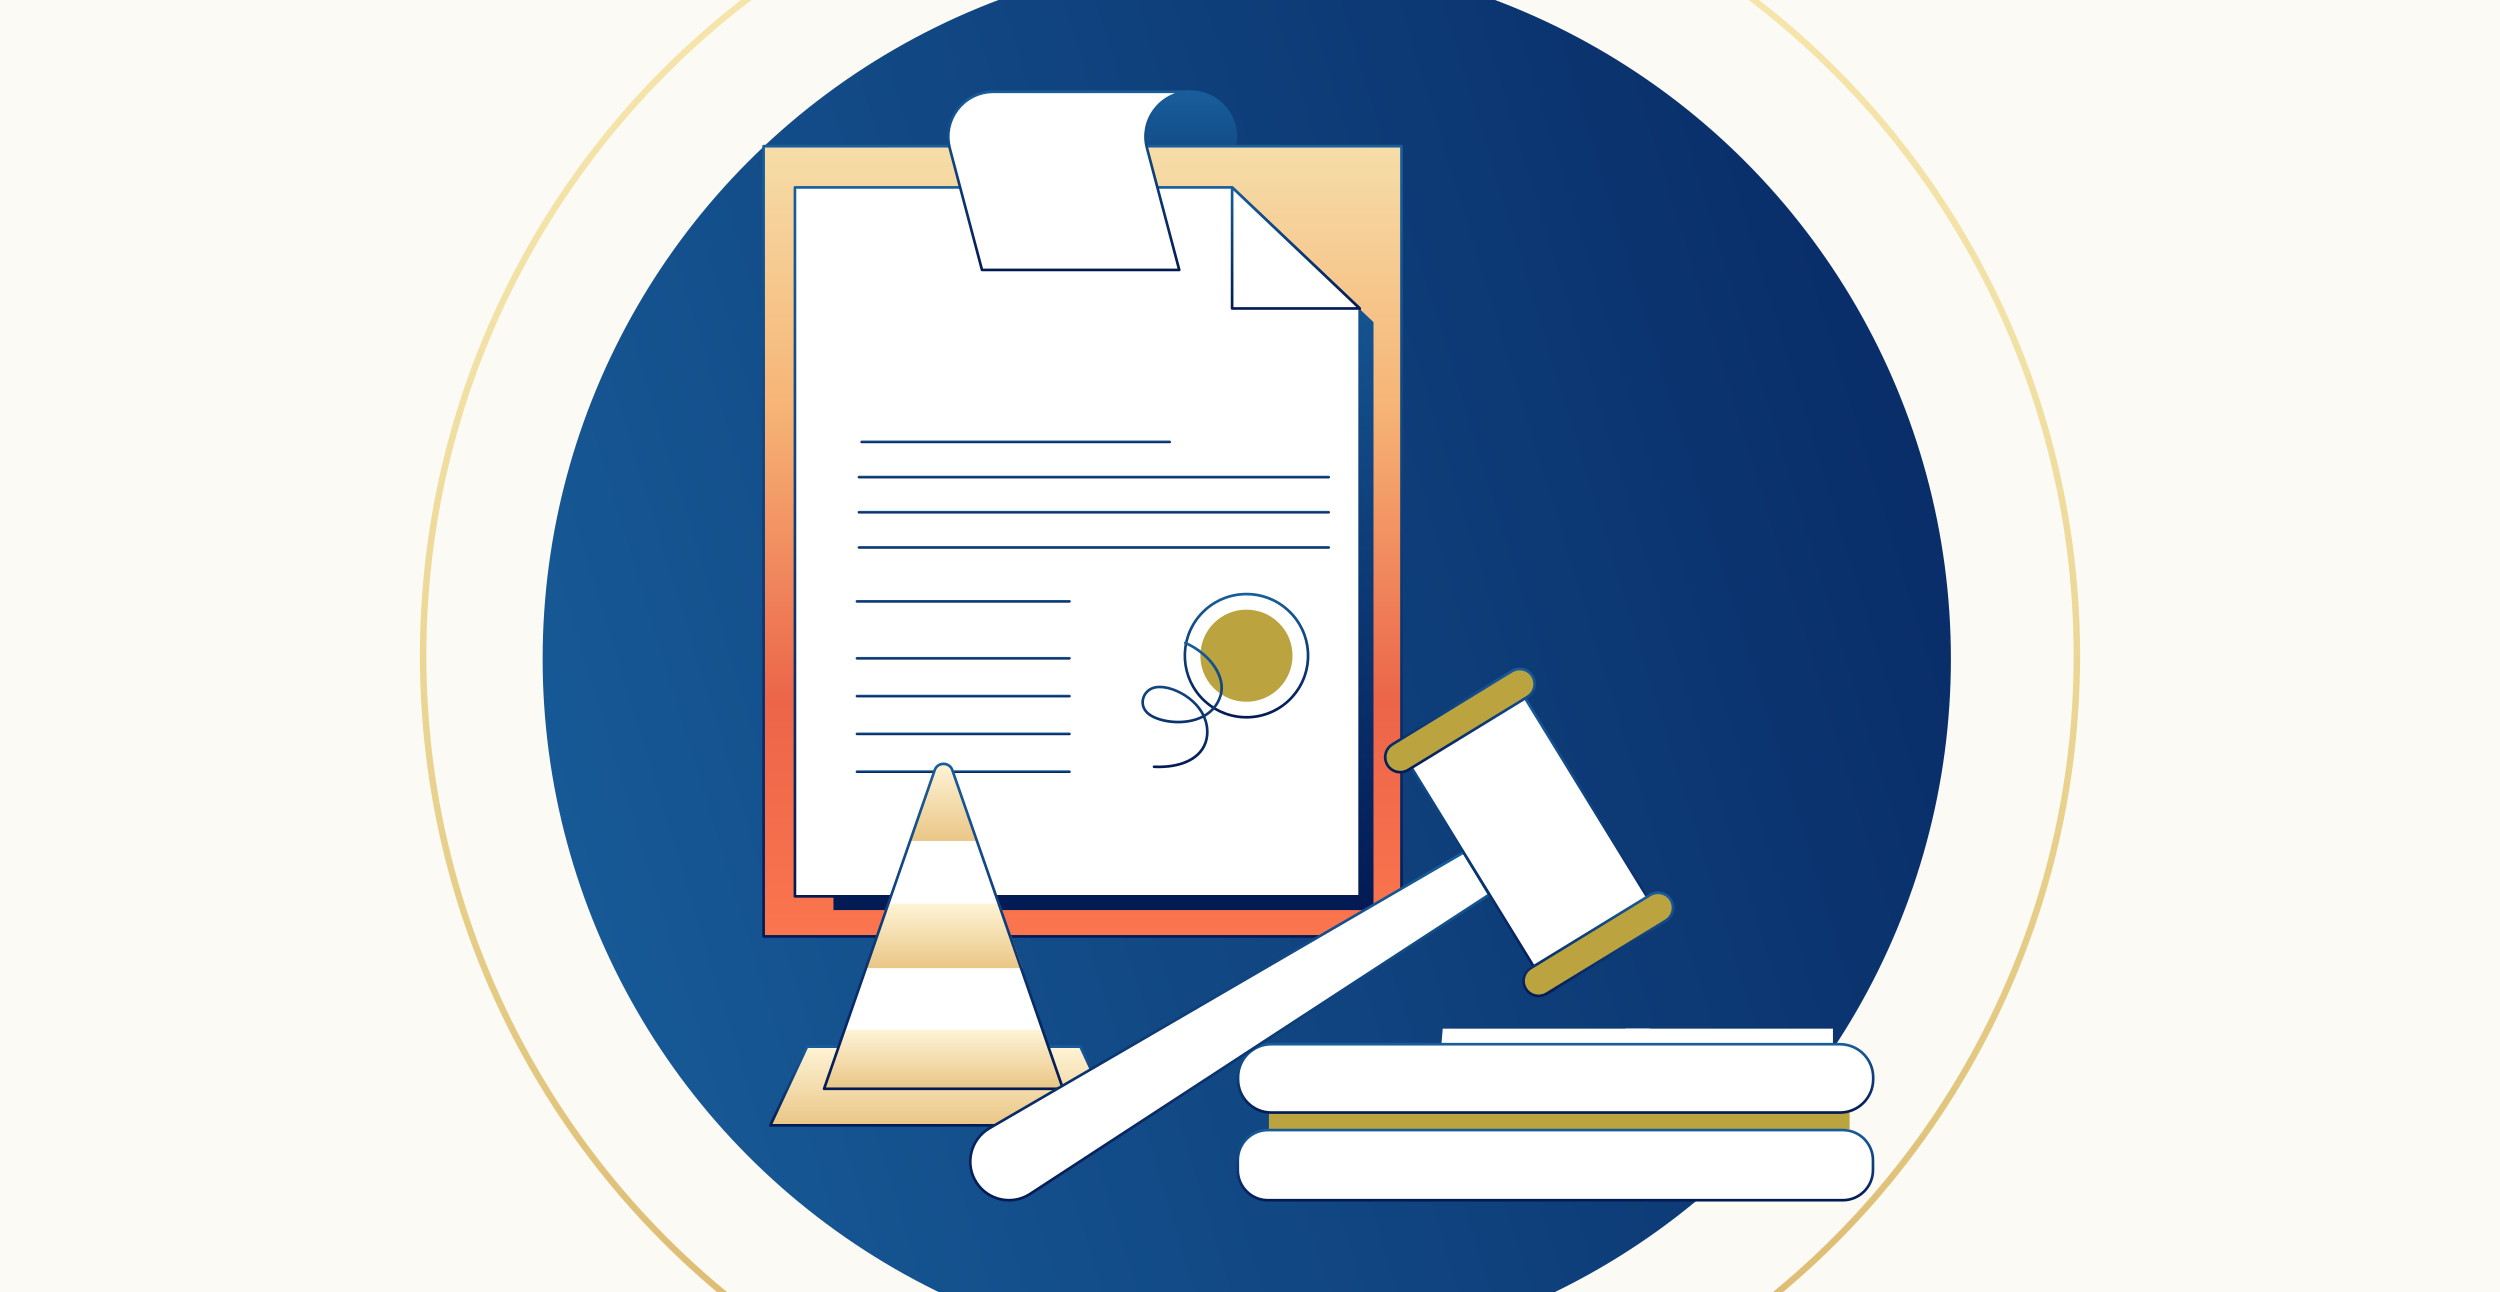 <svg width="387" height="200" viewBox="0 0 387 200" fill="none" xmlns="http://www.w3.org/2000/svg">
  <rect x="0" y="0" width="387" height="200" fill="#333333" stroke="none"/>
  <g clip-path="url(#clip0_6501_16804)">
    <rect width="387" height="200" fill="#FCFAF5" />
    <circle cx="193" cy="102" r="109" fill="url(#paint0_linear_6501_16804)" />
    <circle cx="193.5" cy="101.5" r="128" stroke="url(#paint1_linear_6501_16804)" />
    <path d="M184.315 48.454L177.561 22.964C176.376 18.545 179.721 14.207 184.315 14.207C188.91 14.207 192.255 18.545 191.07 22.964L184.315 48.454Z" fill="url(#paint2_linear_6501_16804)" />
    <path d="M184.315 49.262L177.361 23.017C176.781 20.856 177.231 18.595 178.596 16.817C179.969 15.027 182.054 14.001 184.315 14.001C186.577 14.001 188.661 15.027 190.034 16.818C191.399 18.596 191.848 20.857 191.268 23.019L184.314 49.264L184.315 49.262ZM184.315 14.415C182.183 14.415 180.218 15.382 178.924 17.069C177.638 18.745 177.214 20.874 177.761 22.911L184.315 47.646L190.869 22.911C191.415 20.874 190.991 18.744 189.706 17.069C188.412 15.382 186.447 14.415 184.315 14.415Z" fill="url(#paint3_linear_6501_16804)" />
    <path d="M216.954 22.625H118.207V144.951H216.954V22.625Z" fill="url(#paint4_linear_6501_16804)" />
    <path d="M216.955 145.158H118.207C118.092 145.158 118 145.065 118 144.951V22.625C118 22.511 118.093 22.419 118.207 22.419H216.955C217.069 22.419 217.161 22.512 217.161 22.625V144.951C217.161 145.066 217.069 145.158 216.955 145.158ZM118.414 144.744H216.748V22.833H118.414V144.744H118.414Z" fill="url(#paint5_linear_6501_16804)" />
    <path d="M212.619 140.881H129.021V31.138L193.174 31.331L212.619 49.875V140.881Z" fill="url(#paint6_linear_6501_16804)" />
    <path d="M210.476 138.755H123.058V29.012H190.73L210.476 47.749V138.755Z" fill="white" />
    <path d="M210.476 138.962H123.058C122.943 138.962 122.851 138.869 122.851 138.755V29.012C122.851 28.897 122.944 28.805 123.058 28.805H190.73C190.782 28.805 190.834 28.826 190.873 28.861L210.619 47.598C210.66 47.638 210.684 47.691 210.684 47.748V138.754C210.684 138.869 210.592 138.961 210.477 138.961L210.476 138.962ZM123.264 138.549H210.269V47.839L190.647 29.219H123.264V138.549Z" fill="url(#paint7_linear_6501_16804)" />
    <path d="M210.476 47.749H190.73V29.012L210.476 47.749Z" fill="white" />
    <path d="M210.476 47.956H190.73C190.616 47.956 190.523 47.863 190.523 47.749V29.013C190.523 28.93 190.572 28.855 190.648 28.823C190.725 28.79 190.813 28.806 190.872 28.863L210.618 47.6C210.679 47.658 210.699 47.748 210.668 47.827C210.637 47.905 210.561 47.957 210.476 47.957V47.956ZM190.937 47.543H209.958L190.937 29.494V47.543Z" fill="url(#paint8_linear_6501_16804)" />
    <path d="M152.015 41.79H182.55L177.562 22.964C176.377 18.544 179.722 14.207 184.316 14.207H153.782C149.187 14.207 145.842 18.544 147.027 22.964L152.015 41.79Z" fill="white" />
    <path d="M182.55 41.996H152.016C151.922 41.996 151.84 41.934 151.815 41.842L146.827 23.016C146.247 20.855 146.698 18.594 148.062 16.816C149.436 15.026 151.52 14 153.782 14H184.316C184.43 14 184.523 14.093 184.523 14.207C184.523 14.32 184.43 14.414 184.316 14.414C182.184 14.414 180.219 15.381 178.925 17.068C177.639 18.744 177.215 20.872 177.761 22.91L182.749 41.736C182.766 41.798 182.752 41.865 182.713 41.916C182.674 41.967 182.614 41.996 182.55 41.996ZM152.175 41.583H182.281L177.362 23.017C176.782 20.856 177.232 18.595 178.597 16.817C179.458 15.694 180.599 14.871 181.889 14.415H153.782C151.65 14.415 149.685 15.382 148.39 17.069C147.105 18.745 146.681 20.873 147.227 22.911L152.174 41.583H152.175Z" fill="url(#paint9_linear_6501_16804)" />
    <path d="M181.07 68.61H133.387C133.272 68.61 133.18 68.517 133.18 68.403C133.18 68.29 133.273 68.197 133.387 68.197H181.07C181.185 68.197 181.277 68.29 181.277 68.403C181.277 68.517 181.184 68.61 181.07 68.61Z" fill="url(#paint10_linear_6501_16804)" />
    <path d="M205.68 74.055H132.965C132.85 74.055 132.758 73.962 132.758 73.848C132.758 73.734 132.851 73.641 132.965 73.641H205.68C205.795 73.641 205.887 73.734 205.887 73.848C205.887 73.962 205.795 74.055 205.68 74.055Z" fill="url(#paint11_linear_6501_16804)" />
    <path d="M205.68 79.5H132.965C132.85 79.5 132.758 79.407 132.758 79.293C132.758 79.179 132.851 79.086 132.965 79.086H205.68C205.795 79.086 205.887 79.179 205.887 79.293C205.887 79.407 205.795 79.5 205.68 79.5Z" fill="url(#paint12_linear_6501_16804)" />
    <path d="M205.68 84.945H132.965C132.85 84.945 132.758 84.852 132.758 84.738C132.758 84.624 132.851 84.531 132.965 84.531H205.68C205.795 84.531 205.887 84.624 205.887 84.738C205.887 84.852 205.795 84.945 205.68 84.945Z" fill="url(#paint13_linear_6501_16804)" />
    <path d="M165.551 102.104H132.66C132.545 102.104 132.453 102.011 132.453 101.898C132.453 101.784 132.546 101.691 132.66 101.691H165.551C165.666 101.691 165.758 101.784 165.758 101.898C165.758 102.011 165.665 102.104 165.551 102.104Z" fill="url(#paint14_linear_6501_16804)" />
    <path d="M165.551 93.292H132.66C132.545 93.292 132.453 93.199 132.453 93.085C132.453 92.971 132.546 92.878 132.66 92.878H165.551C165.666 92.878 165.758 92.971 165.758 93.085C165.758 93.199 165.665 93.292 165.551 93.292Z" fill="url(#paint15_linear_6501_16804)" />
    <path d="M165.551 107.957H132.66C132.545 107.957 132.453 107.864 132.453 107.75C132.453 107.637 132.546 107.543 132.66 107.543H165.551C165.666 107.543 165.758 107.637 165.758 107.75C165.758 107.864 165.665 107.957 165.551 107.957Z" fill="url(#paint16_linear_6501_16804)" />
    <path d="M165.551 113.81H132.66C132.545 113.81 132.453 113.716 132.453 113.603C132.453 113.489 132.546 113.396 132.66 113.396H165.551C165.666 113.396 165.758 113.489 165.758 113.603C165.758 113.716 165.665 113.81 165.551 113.81Z" fill="url(#paint17_linear_6501_16804)" />
    <path d="M165.551 119.663H132.66C132.545 119.663 132.453 119.57 132.453 119.456C132.453 119.343 132.546 119.25 132.66 119.25H165.551C165.666 119.25 165.758 119.343 165.758 119.456C165.758 119.57 165.665 119.663 165.551 119.663Z" fill="url(#paint18_linear_6501_16804)" />
    <path d="M197.991 106.545C200.776 103.76 200.776 99.244 197.991 96.459C195.206 93.674 190.69 93.674 187.905 96.459C185.12 99.244 185.12 103.76 187.905 106.545C190.69 109.33 195.206 109.33 197.991 106.545Z" fill="#BBA43F" />
    <path d="M192.943 111.245C190.62 111.245 188.29 110.422 186.431 108.75C182.434 105.156 182.107 98.981 185.7 94.984C187.441 93.048 189.832 91.906 192.432 91.768C195.033 91.63 197.53 92.513 199.466 94.254C201.402 95.995 202.544 98.386 202.682 100.985C202.82 103.585 201.937 106.083 200.196 108.019C198.274 110.157 195.614 111.244 192.943 111.244V111.245ZM192.952 92.173C190.395 92.173 187.848 93.214 186.008 95.261C182.567 99.089 182.88 105.002 186.707 108.442C190.534 111.883 196.447 111.57 199.888 107.743C201.555 105.89 202.4 103.498 202.269 101.008C202.136 98.518 201.043 96.23 199.19 94.562C197.409 92.962 195.177 92.173 192.953 92.173H192.952Z" fill="url(#paint19_linear_6501_16804)" />
    <path d="M179.321 118.92C179.097 118.92 178.869 118.915 178.637 118.906C178.524 118.901 178.434 118.805 178.439 118.691C178.444 118.576 178.543 118.488 178.654 118.493C183.291 118.683 186.358 116.892 186.657 113.816C186.747 112.9 186.605 111.995 186.248 111.14C185.928 111.301 185.586 111.441 185.223 111.559C182.457 112.453 179.184 111.823 177.737 110.727C176.879 110.077 176.507 109.11 176.744 108.14C176.989 107.134 177.815 106.37 178.849 106.191C180.578 105.893 183.096 106.849 184.835 108.465C185.521 109.102 186.059 109.81 186.437 110.561C187.383 109.991 188.298 109.074 188.75 107.597C189.572 104.913 187.173 101.375 183.402 99.712C183.298 99.666 183.25 99.543 183.296 99.439C183.342 99.335 183.465 99.287 183.569 99.333C187.592 101.107 190.042 104.791 189.145 107.719C188.719 109.113 187.854 110.207 186.612 110.94C187.007 111.869 187.166 112.857 187.068 113.857C186.76 117.016 183.814 118.922 179.321 118.922L179.321 118.92ZM179.532 106.548C179.319 106.548 179.114 106.564 178.919 106.598C178.048 106.749 177.352 107.391 177.147 108.236C176.947 109.053 177.254 109.841 177.988 110.396C179.357 111.434 182.541 111.99 185.096 111.164C185.406 111.064 185.739 110.933 186.075 110.761C185.717 110.047 185.207 109.374 184.554 108.767C183.101 107.417 181.092 106.548 179.532 106.548Z" fill="url(#paint20_linear_6501_16804)" />
    <path d="M172.922 174.204H119.255L124.935 162.027H167.242L172.922 174.204Z" fill="url(#paint21_linear_6501_16804)" />
    <path d="M172.922 174.411H119.255C119.185 174.411 119.119 174.375 119.08 174.315C119.043 174.256 119.037 174.18 119.067 174.116L124.748 161.939C124.782 161.866 124.855 161.82 124.936 161.82H167.242C167.323 161.82 167.395 161.867 167.43 161.939L173.111 174.116C173.141 174.18 173.136 174.256 173.098 174.315C173.06 174.374 172.994 174.411 172.923 174.411H172.922ZM119.579 173.997H172.597L167.11 162.233H125.066L119.579 173.997Z" fill="url(#paint22_linear_6501_16804)" />
    <path d="M144.702 119.189L127.565 168.55H164.549L147.413 119.189C146.967 117.903 145.148 117.903 144.702 119.189Z" fill="white" />
    <path d="M144.696 119.208L140.887 130.18H151.23L147.42 119.208C146.972 117.915 145.144 117.915 144.695 119.208H144.696Z" fill="url(#paint23_linear_6501_16804)" />
    <path d="M158.282 149.872H134.141L137.692 139.863H154.732L158.282 149.872Z" fill="url(#paint24_linear_6501_16804)" />
    <path d="M164.673 168.55H127.396L130.946 159.382H161.123L164.673 168.55Z" fill="url(#paint25_linear_6501_16804)" />
    <path d="M164.55 168.757H127.567C127.5 168.757 127.437 168.724 127.398 168.669C127.36 168.615 127.35 168.544 127.371 168.481L144.498 119.147C144.732 118.473 145.345 118.037 146.059 118.037C146.773 118.037 147.385 118.474 147.62 119.147L164.747 168.481C164.768 168.544 164.759 168.615 164.72 168.669C164.681 168.724 164.618 168.757 164.551 168.757H164.55ZM127.857 168.343H164.259L147.227 119.284C147.014 118.67 146.484 118.452 146.057 118.452C145.63 118.452 145.1 118.671 144.887 119.284L127.855 168.343H127.857Z" fill="url(#paint26_linear_6501_16804)" />
    <path d="M223.147 161.482H255.421V159.236H223.336L223.147 161.482Z" fill="white" />
    <path d="M238.638 154.051C238.58 154.051 238.522 154.027 238.481 153.979L236.523 151.692C236.448 151.605 236.459 151.475 236.545 151.4C236.632 151.326 236.762 151.337 236.837 151.423L238.795 153.71C238.87 153.796 238.859 153.927 238.773 154.001C238.734 154.035 238.686 154.051 238.638 154.051Z" fill="url(#paint27_linear_6501_16804)" />
    <path d="M240.527 153.484C240.469 153.484 240.411 153.46 240.37 153.412L238.412 151.125C238.337 151.039 238.348 150.908 238.434 150.834C238.521 150.76 238.651 150.77 238.726 150.856L240.684 153.143C240.759 153.23 240.748 153.36 240.662 153.434C240.622 153.468 240.575 153.484 240.527 153.484Z" fill="url(#paint28_linear_6501_16804)" />
    <path d="M251.466 161.483H283.74V159.236H251.655L251.466 161.483Z" fill="white" />
    <path d="M196.429 174.787H286.32V172.185H196.429V174.787Z" fill="#BBA43F" />
    <path d="M196.278 185.793H285.271C287.849 185.793 289.938 183.704 289.938 181.127V179.603C289.938 177.026 287.849 174.937 285.271 174.937H196.278C193.701 174.937 191.611 177.026 191.611 179.603V181.127C191.611 183.704 193.701 185.793 196.278 185.793Z" fill="white" />
    <path d="M196.794 172.223H284.828C287.668 172.223 289.97 169.921 289.97 167.081V166.789C289.97 163.949 287.668 161.646 284.828 161.646H196.794C193.954 161.646 191.651 163.949 191.651 166.789V167.081C191.651 169.921 193.954 172.223 196.794 172.223Z" fill="white" />
    <path d="M285.271 186H196.276C193.589 186 191.403 183.814 191.403 181.127V179.602C191.403 176.915 193.589 174.729 196.276 174.729H285.271C287.958 174.729 290.144 176.915 290.144 179.602V181.127C290.144 183.814 287.958 186 285.271 186ZM196.276 175.143C193.818 175.143 191.818 177.143 191.818 179.602V181.127C191.818 183.585 193.818 185.586 196.276 185.586H285.271C287.73 185.586 289.73 183.585 289.73 181.127V179.602C289.73 177.143 287.73 175.143 285.271 175.143H196.276Z" fill="url(#paint29_linear_6501_16804)" />
    <path d="M284.828 172.43H196.793C193.843 172.43 191.444 170.031 191.444 167.081V166.788C191.444 163.838 193.843 161.439 196.793 161.439H284.828C287.777 161.439 290.176 163.838 290.176 166.788V167.081C290.176 170.031 287.777 172.43 284.828 172.43ZM196.793 161.853C194.072 161.853 191.858 164.067 191.858 166.788V167.081C191.858 169.802 194.072 172.016 196.793 172.016H284.828C287.548 172.016 289.762 169.802 289.762 167.081V166.788C289.762 164.067 287.548 161.853 284.828 161.853H196.793Z" fill="url(#paint30_linear_6501_16804)" />
    <path d="M159.464 184.819L230.522 138.48L226.562 131.961L153.175 174.649C150.213 176.372 149.299 180.219 151.171 183.083C152.978 185.849 156.692 186.626 159.464 184.819Z" fill="white" />
    <path d="M156.195 185.999C154.171 185.999 152.185 185.012 150.998 183.196C150.062 181.763 149.764 180.059 150.158 178.394C150.553 176.727 151.588 175.333 153.071 174.47L226.459 131.782C226.556 131.726 226.681 131.757 226.74 131.853L230.699 138.372C230.758 138.468 230.729 138.592 230.635 138.654L159.577 184.992C158.533 185.673 157.358 185.999 156.195 185.999ZM226.491 132.242L153.28 174.827C151.895 175.633 150.93 176.933 150.561 178.489C150.194 180.042 150.472 181.633 151.345 182.968C153.088 185.635 156.68 186.387 159.351 184.644L230.242 138.416L226.491 132.241V132.242Z" fill="url(#paint31_linear_6501_16804)" />
    <path d="M239.475 152.959L257.043 142.201L234.996 106.315L217.428 117.073L239.475 152.959Z" fill="white" />
    <path d="M239.475 153.166C239.406 153.166 239.338 153.131 239.299 153.067L217.251 117.181C217.222 117.134 217.214 117.078 217.226 117.024C217.239 116.971 217.272 116.925 217.319 116.896L234.887 106.138C234.984 106.078 235.111 106.109 235.171 106.207L257.218 142.093C257.248 142.14 257.256 142.196 257.244 142.25C257.231 142.304 257.198 142.35 257.151 142.378L239.583 153.136C239.549 153.157 239.512 153.166 239.475 153.166ZM217.713 117.142L239.544 152.674L256.759 142.133L234.928 106.6L217.713 117.142Z" fill="url(#paint32_linear_6501_16804)" />
    <path d="M217.975 119.194L236.458 107.876C237.556 107.204 237.9 105.771 237.227 104.676C236.555 103.581 235.121 103.238 234.025 103.91L215.542 115.228C214.444 115.9 214.1 117.333 214.773 118.428C215.445 119.523 216.879 119.865 217.975 119.194Z" fill="white" />
    <path d="M239.391 153.829L257.874 142.511C258.972 141.839 259.316 140.406 258.643 139.311C257.971 138.216 256.537 137.873 255.441 138.545L236.958 149.863C235.86 150.535 235.516 151.968 236.189 153.063C236.861 154.158 238.295 154.5 239.391 153.829Z" fill="white" />
    <path d="M239.391 153.829L257.874 142.511C258.972 141.839 259.316 140.406 258.643 139.311C257.971 138.216 256.537 137.873 255.441 138.545L236.958 149.863C235.86 150.535 235.516 151.968 236.189 153.063C236.861 154.158 238.295 154.5 239.391 153.829Z" fill="#BBA43F" />
    <path d="M217.975 119.194L236.458 107.876C237.556 107.204 237.9 105.771 237.227 104.676C236.555 103.581 235.121 103.238 234.025 103.91L215.542 115.228C214.444 115.9 214.1 117.333 214.773 118.428C215.445 119.523 216.879 119.865 217.975 119.194Z" fill="#BBA43F" />
    <path d="M238.178 154.379C237.324 154.379 236.491 153.949 236.012 153.172C235.658 152.596 235.55 151.915 235.708 151.257C235.866 150.598 236.271 150.04 236.85 149.687L255.333 138.369C256.524 137.639 258.088 138.013 258.82 139.202C259.174 139.778 259.282 140.459 259.124 141.117C258.966 141.776 258.561 142.334 257.982 142.687L239.499 154.006C239.087 154.258 238.63 154.379 238.178 154.379ZM256.654 138.409C256.276 138.409 255.894 138.51 255.548 138.721L237.065 150.039C236.581 150.335 236.242 150.802 236.11 151.353C235.978 151.904 236.069 152.473 236.365 152.955C236.977 153.95 238.285 154.263 239.283 153.652L257.766 142.334C258.25 142.038 258.589 141.571 258.721 141.02C258.852 140.469 258.762 139.901 258.466 139.418C258.066 138.768 257.368 138.408 256.654 138.408V138.409Z" fill="url(#paint33_linear_6501_16804)" />
    <path d="M216.762 119.744C215.909 119.744 215.075 119.314 214.597 118.537C214.243 117.961 214.134 117.28 214.292 116.623C214.45 115.964 214.855 115.405 215.434 115.052L233.917 103.734C235.109 103.004 236.673 103.378 237.404 104.567C237.759 105.144 237.867 105.824 237.709 106.482C237.551 107.141 237.146 107.699 236.567 108.053L218.084 119.371C217.671 119.624 217.214 119.744 216.762 119.744ZM235.239 103.774C234.861 103.774 234.478 103.875 234.132 104.086L215.65 115.404C215.165 115.7 214.826 116.168 214.695 116.718C214.563 117.269 214.653 117.838 214.949 118.32C215.561 119.315 216.87 119.628 217.868 119.017L236.351 107.699C236.835 107.403 237.174 106.936 237.306 106.385C237.437 105.834 237.347 105.266 237.051 104.784C236.65 104.133 235.953 103.773 235.239 103.773V103.774Z" fill="url(#paint34_linear_6501_16804)" />
  </g>
  <defs>
    <linearGradient id="paint0_linear_6501_16804" x1="74.953" y1="173.949" x2="400.229" y2="74.427" gradientUnits="userSpaceOnUse">
      <stop stop-color="#185E9B" />
      <stop offset="1" stop-color="#031A54" />
    </linearGradient>
    <linearGradient id="paint1_linear_6501_16804" x1="193.5" y1="-27" x2="193.5" y2="230" gradientUnits="userSpaceOnUse">
      <stop stop-color="#F8E7AF" />
      <stop offset="0.326" stop-color="#F2E1A4" />
      <stop offset="0.701" stop-color="#E4CB84" />
      <stop offset="1" stop-color="#DBB46B" />
    </linearGradient>
    <linearGradient id="paint2_linear_6501_16804" x1="184.315" y1="14.207" x2="184.315" y2="48.454" gradientUnits="userSpaceOnUse">
      <stop stop-color="#185E9B" />
      <stop offset="1" stop-color="#031A54" />
    </linearGradient>
    <linearGradient id="paint3_linear_6501_16804" x1="184.315" y1="14.001" x2="184.315" y2="49.264" gradientUnits="userSpaceOnUse">
      <stop stop-color="#185E9B" />
      <stop offset="1" stop-color="#031A54" />
    </linearGradient>
    <linearGradient id="paint4_linear_6501_16804" x1="167.581" y1="22.625" x2="167.581" y2="144.951" gradientUnits="userSpaceOnUse">
      <stop stop-color="#F6DDA8" />
      <stop offset="0.326" stop-color="#F6B576" />
      <stop offset="0.701" stop-color="#EC6549" />
      <stop offset="1" stop-color="#FB754E" />
    </linearGradient>
    <linearGradient id="paint5_linear_6501_16804" x1="167.581" y1="22.419" x2="167.581" y2="145.158" gradientUnits="userSpaceOnUse">
      <stop stop-color="#185E9B" />
      <stop offset="1" stop-color="#031A54" />
    </linearGradient>
    <linearGradient id="paint6_linear_6501_16804" x1="170.82" y1="31.138" x2="170.82" y2="140.881" gradientUnits="userSpaceOnUse">
      <stop stop-color="#185E9B" />
      <stop offset="1" stop-color="#031A54" />
    </linearGradient>
    <linearGradient id="paint7_linear_6501_16804" x1="166.767" y1="28.805" x2="166.767" y2="138.962" gradientUnits="userSpaceOnUse">
      <stop stop-color="#185E9B" />
      <stop offset="1" stop-color="#031A54" />
    </linearGradient>
    <linearGradient id="paint8_linear_6501_16804" x1="200.603" y1="28.806" x2="200.603" y2="47.957" gradientUnits="userSpaceOnUse">
      <stop stop-color="#185E9B" />
      <stop offset="1" stop-color="#031A54" />
    </linearGradient>
    <linearGradient id="paint9_linear_6501_16804" x1="165.551" y1="14" x2="165.551" y2="41.996" gradientUnits="userSpaceOnUse">
      <stop stop-color="#185E9B" />
      <stop offset="1" stop-color="#031A54" />
    </linearGradient>
    <linearGradient id="paint10_linear_6501_16804" x1="157.229" y1="68.197" x2="157.229" y2="68.61" gradientUnits="userSpaceOnUse">
      <stop stop-color="#185E9B" />
      <stop offset="1" stop-color="#031A54" />
    </linearGradient>
    <linearGradient id="paint11_linear_6501_16804" x1="169.322" y1="73.641" x2="169.322" y2="74.055" gradientUnits="userSpaceOnUse">
      <stop stop-color="#185E9B" />
      <stop offset="1" stop-color="#031A54" />
    </linearGradient>
    <linearGradient id="paint12_linear_6501_16804" x1="169.322" y1="79.086" x2="169.322" y2="79.5" gradientUnits="userSpaceOnUse">
      <stop stop-color="#185E9B" />
      <stop offset="1" stop-color="#031A54" />
    </linearGradient>
    <linearGradient id="paint13_linear_6501_16804" x1="169.322" y1="84.531" x2="169.322" y2="84.945" gradientUnits="userSpaceOnUse">
      <stop stop-color="#185E9B" />
      <stop offset="1" stop-color="#031A54" />
    </linearGradient>
    <linearGradient id="paint14_linear_6501_16804" x1="149.105" y1="101.691" x2="149.105" y2="102.104" gradientUnits="userSpaceOnUse">
      <stop stop-color="#185E9B" />
      <stop offset="1" stop-color="#031A54" />
    </linearGradient>
    <linearGradient id="paint15_linear_6501_16804" x1="149.106" y1="92.878" x2="149.106" y2="93.292" gradientUnits="userSpaceOnUse">
      <stop stop-color="#185E9B" />
      <stop offset="1" stop-color="#031A54" />
    </linearGradient>
    <linearGradient id="paint16_linear_6501_16804" x1="149.105" y1="107.543" x2="149.105" y2="107.957" gradientUnits="userSpaceOnUse">
      <stop stop-color="#185E9B" />
      <stop offset="1" stop-color="#031A54" />
    </linearGradient>
    <linearGradient id="paint17_linear_6501_16804" x1="149.105" y1="113.396" x2="149.105" y2="113.81" gradientUnits="userSpaceOnUse">
      <stop stop-color="#185E9B" />
      <stop offset="1" stop-color="#031A54" />
    </linearGradient>
    <linearGradient id="paint18_linear_6501_16804" x1="149.105" y1="119.25" x2="149.105" y2="119.663" gradientUnits="userSpaceOnUse">
      <stop stop-color="#185E9B" />
      <stop offset="1" stop-color="#031A54" />
    </linearGradient>
    <linearGradient id="paint19_linear_6501_16804" x1="192.951" y1="91.754" x2="192.951" y2="111.245" gradientUnits="userSpaceOnUse">
      <stop stop-color="#185E9B" />
      <stop offset="1" stop-color="#031A54" />
    </linearGradient>
    <linearGradient id="paint20_linear_6501_16804" x1="183.002" y1="99.315" x2="183.002" y2="118.922" gradientUnits="userSpaceOnUse">
      <stop stop-color="#185E9B" />
      <stop offset="1" stop-color="#031A54" />
    </linearGradient>
    <linearGradient id="paint21_linear_6501_16804" x1="146.089" y1="162.027" x2="146.089" y2="174.204" gradientUnits="userSpaceOnUse">
      <stop stop-color="#FEF4D6" />
      <stop offset="1" stop-color="#EAC686" />
    </linearGradient>
    <linearGradient id="paint22_linear_6501_16804" x1="146.089" y1="161.82" x2="146.089" y2="174.411" gradientUnits="userSpaceOnUse">
      <stop stop-color="#185E9B" />
      <stop offset="1" stop-color="#031A54" />
    </linearGradient>
    <linearGradient id="paint23_linear_6501_16804" x1="146.058" y1="118.238" x2="146.058" y2="130.18" gradientUnits="userSpaceOnUse">
      <stop stop-color="#FEF4D6" />
      <stop offset="1" stop-color="#EAC686" />
    </linearGradient>
    <linearGradient id="paint24_linear_6501_16804" x1="146.212" y1="139.863" x2="146.212" y2="149.872" gradientUnits="userSpaceOnUse">
      <stop stop-color="#FEF4D6" />
      <stop offset="1" stop-color="#EAC686" />
    </linearGradient>
    <linearGradient id="paint25_linear_6501_16804" x1="146.034" y1="159.382" x2="146.034" y2="168.55" gradientUnits="userSpaceOnUse">
      <stop stop-color="#FEF4D6" />
      <stop offset="1" stop-color="#EAC686" />
    </linearGradient>
    <linearGradient id="paint26_linear_6501_16804" x1="146.059" y1="118.037" x2="146.059" y2="168.757" gradientUnits="userSpaceOnUse">
      <stop stop-color="#185E9B" />
      <stop offset="1" stop-color="#031A54" />
    </linearGradient>
    <linearGradient id="paint27_linear_6501_16804" x1="237.659" y1="151.351" x2="237.659" y2="154.051" gradientUnits="userSpaceOnUse">
      <stop stop-color="#185E9B" />
      <stop offset="1" stop-color="#031A54" />
    </linearGradient>
    <linearGradient id="paint28_linear_6501_16804" x1="239.548" y1="150.784" x2="239.548" y2="153.484" gradientUnits="userSpaceOnUse">
      <stop stop-color="#185E9B" />
      <stop offset="1" stop-color="#031A54" />
    </linearGradient>
    <linearGradient id="paint29_linear_6501_16804" x1="240.774" y1="174.729" x2="240.774" y2="186" gradientUnits="userSpaceOnUse">
      <stop stop-color="#185E9B" />
      <stop offset="1" stop-color="#031A54" />
    </linearGradient>
    <linearGradient id="paint30_linear_6501_16804" x1="240.81" y1="161.439" x2="240.81" y2="172.43" gradientUnits="userSpaceOnUse">
      <stop stop-color="#185E9B" />
      <stop offset="1" stop-color="#031A54" />
    </linearGradient>
    <linearGradient id="paint31_linear_6501_16804" x1="190.359" y1="131.754" x2="190.359" y2="185.999" gradientUnits="userSpaceOnUse">
      <stop stop-color="#185E9B" />
      <stop offset="1" stop-color="#031A54" />
    </linearGradient>
    <linearGradient id="paint32_linear_6501_16804" x1="237.235" y1="106.108" x2="237.235" y2="153.166" gradientUnits="userSpaceOnUse">
      <stop stop-color="#185E9B" />
      <stop offset="1" stop-color="#031A54" />
    </linearGradient>
    <linearGradient id="paint33_linear_6501_16804" x1="247.416" y1="137.996" x2="247.416" y2="154.379" gradientUnits="userSpaceOnUse">
      <stop stop-color="#185E9B" />
      <stop offset="1" stop-color="#031A54" />
    </linearGradient>
    <linearGradient id="paint34_linear_6501_16804" x1="226.001" y1="103.361" x2="226.001" y2="119.744" gradientUnits="userSpaceOnUse">
      <stop stop-color="#185E9B" />
      <stop offset="1" stop-color="#031A54" />
    </linearGradient>
    <clipPath id="clip0_6501_16804">
      <rect width="387" height="200" fill="white" />
    </clipPath>
  </defs>
</svg>
